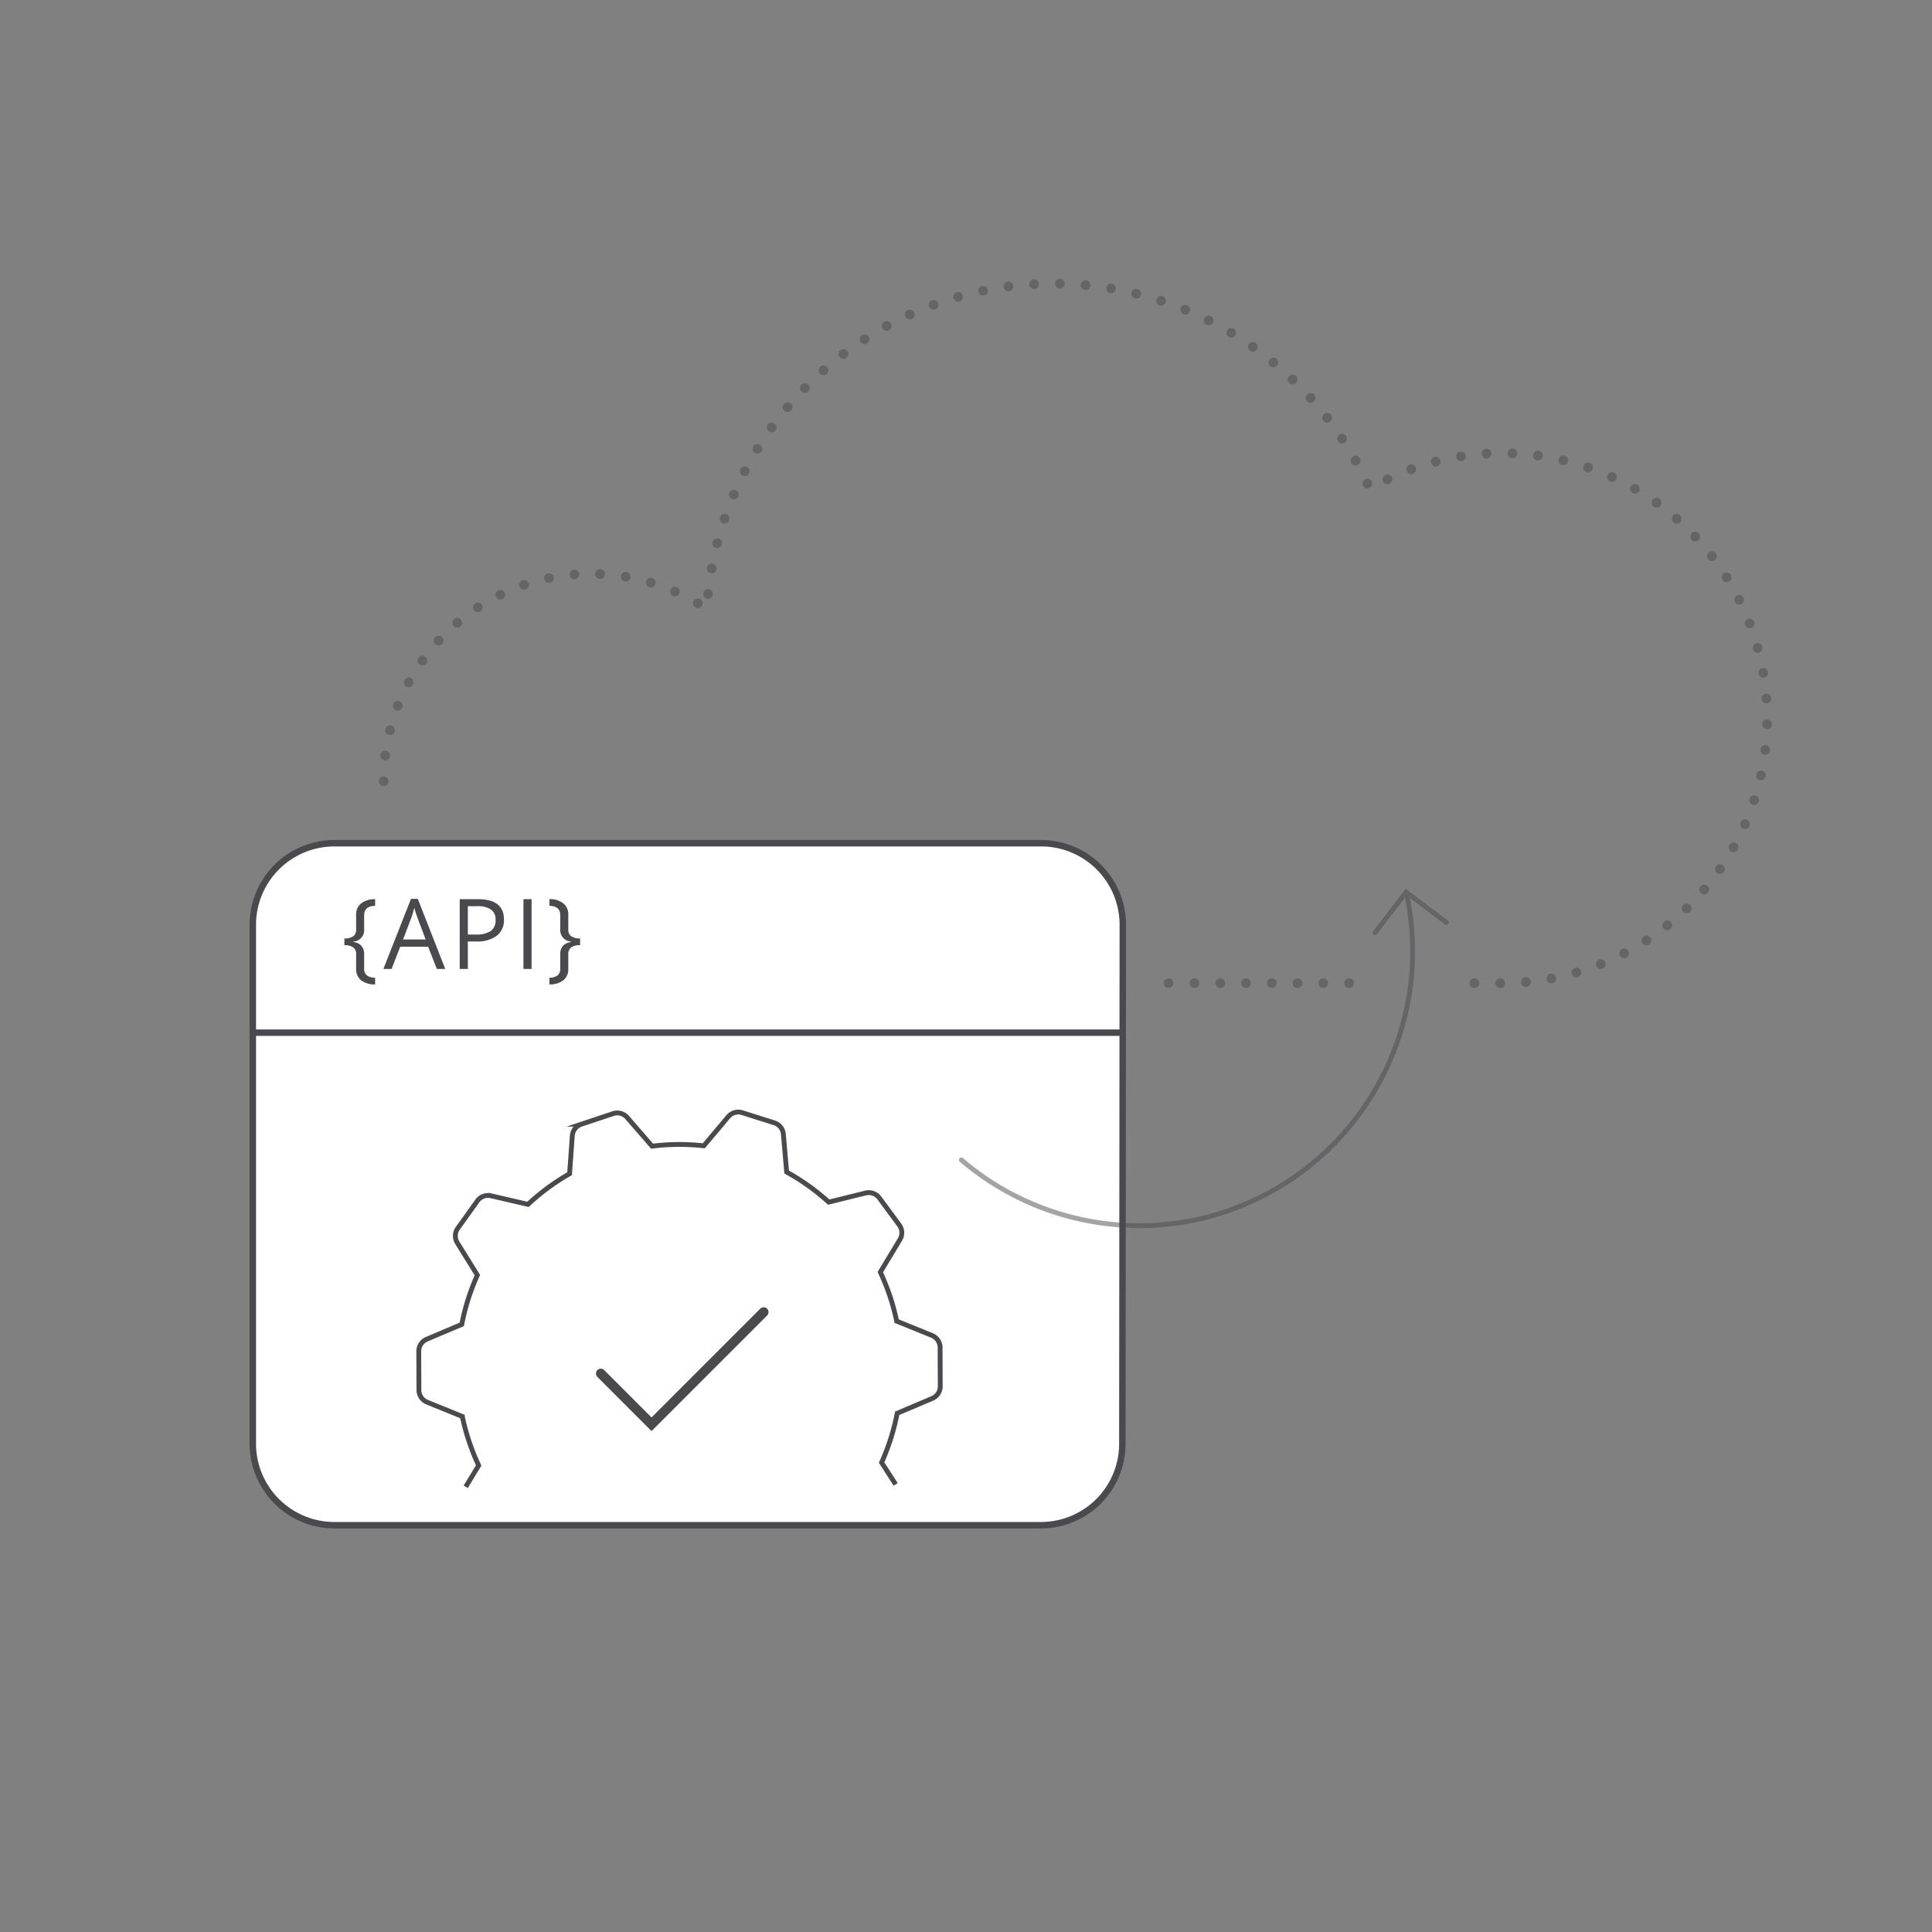 <svg xmlns="http://www.w3.org/2000/svg" width="300" height="300" viewBox="0 0 300 300">
  <rect x="0" y="0" width="300" height="300" fill="#808080" stroke="none"/>
  <defs>
    <style>
      .a {
        fill: #fff;
      }

      .a, .b, .d, .e, .f, .h {
        stroke: #4a494d;
      }

      .a, .b, .d, .e, .f, .h, .i {
        stroke-miterlimit: 10;
      }

      .b, .d, .e, .f, .h, .i {
        fill: none;
      }

      .c {
        fill: #4a494d;
      }

      .d, .h, .i {
        stroke-width: 0.75px;
      }

      .d {
        fill-rule: evenodd;
      }

      .e, .f, .h, .i {
        stroke-linecap: round;
      }

      .e, .f {
        stroke-width: 1.5px;
      }

      .f {
        stroke-dasharray: 0 4;
      }

      .f, .g {
        opacity: 0.5;
      }

      .i {
        stroke: #494949;
      }
    </style>
  </defs>
  <title>SW</title>
  <g>
    <g>
      <g>
        <path class="a" d="M174.275,224.209a12.636,12.636,0,0,1-12.636,12.625H51.892A12.674,12.674,0,0,1,39.256,224.2V143.572a12.673,12.673,0,0,1,12.636-12.636H161.711a12.674,12.674,0,0,1,12.637,12.636Z"/>
        <line class="b" x1="39.4" y1="160.354" x2="174.348" y2="160.354"/>
      </g>
      <g>
        <path class="c" d="M56.544,150.367a1.309,1.309,0,0,0,.434,1.1,2.082,2.082,0,0,0,1.271.355v1.038a3.418,3.418,0,0,1-2.179-.645,2.16,2.16,0,0,1-.77-1.771V148.2a1.251,1.251,0,0,0-.468-1.1,2.335,2.335,0,0,0-1.355-.33v-1.045a2.306,2.306,0,0,0,1.392-.356,1.261,1.261,0,0,0,.431-1.053v-2.266a2.151,2.151,0,0,1,.8-1.786,3.352,3.352,0,0,1,2.149-.638v1.03q-1.706.045-1.705,1.475v2.185a1.754,1.754,0,0,1-1.652,1.883v.089a1.754,1.754,0,0,1,1.652,1.882Z"/>
        <path class="c" d="M67.833,150.456l-1.349-3.445H62.142l-1.334,3.445H59.533l4.283-10.878h1.06l4.261,10.878Zm-1.742-4.579-1.26-3.357q-.243-.638-.5-1.564a13.758,13.758,0,0,1-.467,1.564l-1.274,3.357Z"/>
        <path class="c" d="M78.255,142.779a3.035,3.035,0,0,1-1.122,2.531,5.091,5.091,0,0,1-3.213.885H72.646v4.261h-1.26V139.622h2.808Q78.255,139.622,78.255,142.779Zm-5.609,2.334h1.133a4.209,4.209,0,0,0,2.423-.541,1.992,1.992,0,0,0,.749-1.734,1.87,1.87,0,0,0-.7-1.6,3.684,3.684,0,0,0-2.193-.525H72.646Z"/>
        <path class="c" d="M81.281,150.456V139.622h1.26v10.834Z"/>
        <path class="c" d="M88.649,146.2A1.754,1.754,0,0,1,87,144.312v-2.185q0-1.43-1.683-1.475v-1.03a3.275,3.275,0,0,1,2.146.645,2.182,2.182,0,0,1,.782,1.779v2.266a1.251,1.251,0,0,0,.437,1.057,2.371,2.371,0,0,0,1.4.352v1.045a2.366,2.366,0,0,0-1.37.33,1.25,1.25,0,0,0-.467,1.1v2.245a2.179,2.179,0,0,1-.76,1.768,3.357,3.357,0,0,1-2.168.648v-1.038a2.04,2.04,0,0,0,1.253-.355,1.316,1.316,0,0,0,.43-1.1v-2.2a1.847,1.847,0,0,1,.407-1.289,2.14,2.14,0,0,1,1.245-.593Z"/>
      </g>
    </g>
    <g>
      <path class="d" d="M139.078,230.5l-2.184-3.4a34.557,34.557,0,0,0,2.421-7.645l5.441-2.305A2.035,2.035,0,0,0,146,215.254l-.025-6.02a2.033,2.033,0,0,0-1.269-1.869l-5.47-2.222a34.568,34.568,0,0,0-2.541-7.607l3.049-5.065a2.035,2.035,0,0,0-.106-2.257l-3.1-4.2a2.034,2.034,0,0,0-2.125-.766l-5.73,1.417a34.1,34.1,0,0,0-6.53-4.668l-.51-5.882a2.034,2.034,0,0,0-1.413-1.763l-4.977-1.577a2.035,2.035,0,0,0-2.17.629l-3.8,4.516a34.3,34.3,0,0,0-8.028.058l-3.869-4.457a2.032,2.032,0,0,0-2.178-.6l-4.954,1.651a2.035,2.035,0,0,0-1.386,1.784l-.423,5.9a34.5,34.5,0,0,0-6.456,4.758l-5.753-1.332a2.032,2.032,0,0,0-2.113.8l-3.038,4.247a2.034,2.034,0,0,0-.072,2.258L74.128,198a34.587,34.587,0,0,0-2.421,7.646l-5.441,2.305a2.035,2.035,0,0,0-1.241,1.888l.025,6.019a2.035,2.035,0,0,0,1.269,1.87l5.47,2.221a34.647,34.647,0,0,0,2.541,7.608l-2.018,3.313"/>
      <polyline class="e" points="93.289 213.277 101.169 221.157 118.583 203.743"/>
    </g>
  </g>
  <line class="f" x1="209.482" y1="152.66" x2="180.982" y2="152.66"/>
  <path class="f" d="M59.571,121.306a32.205,32.205,0,0,1,50.167-26.729A53.882,53.882,0,0,1,212.687,75.883a41.145,41.145,0,1,1,20.571,76.777h-4.776"/>
  <g class="g">
    <path class="h" d="M149.286,180.114a42.51,42.51,0,0,0,36.4,9.293h0a42.642,42.642,0,0,0,32.767-50.415h0"/>
    <polyline class="i" points="213.518 144.821 218.356 138.531 224.587 143.244"/>
  </g>
</svg>
